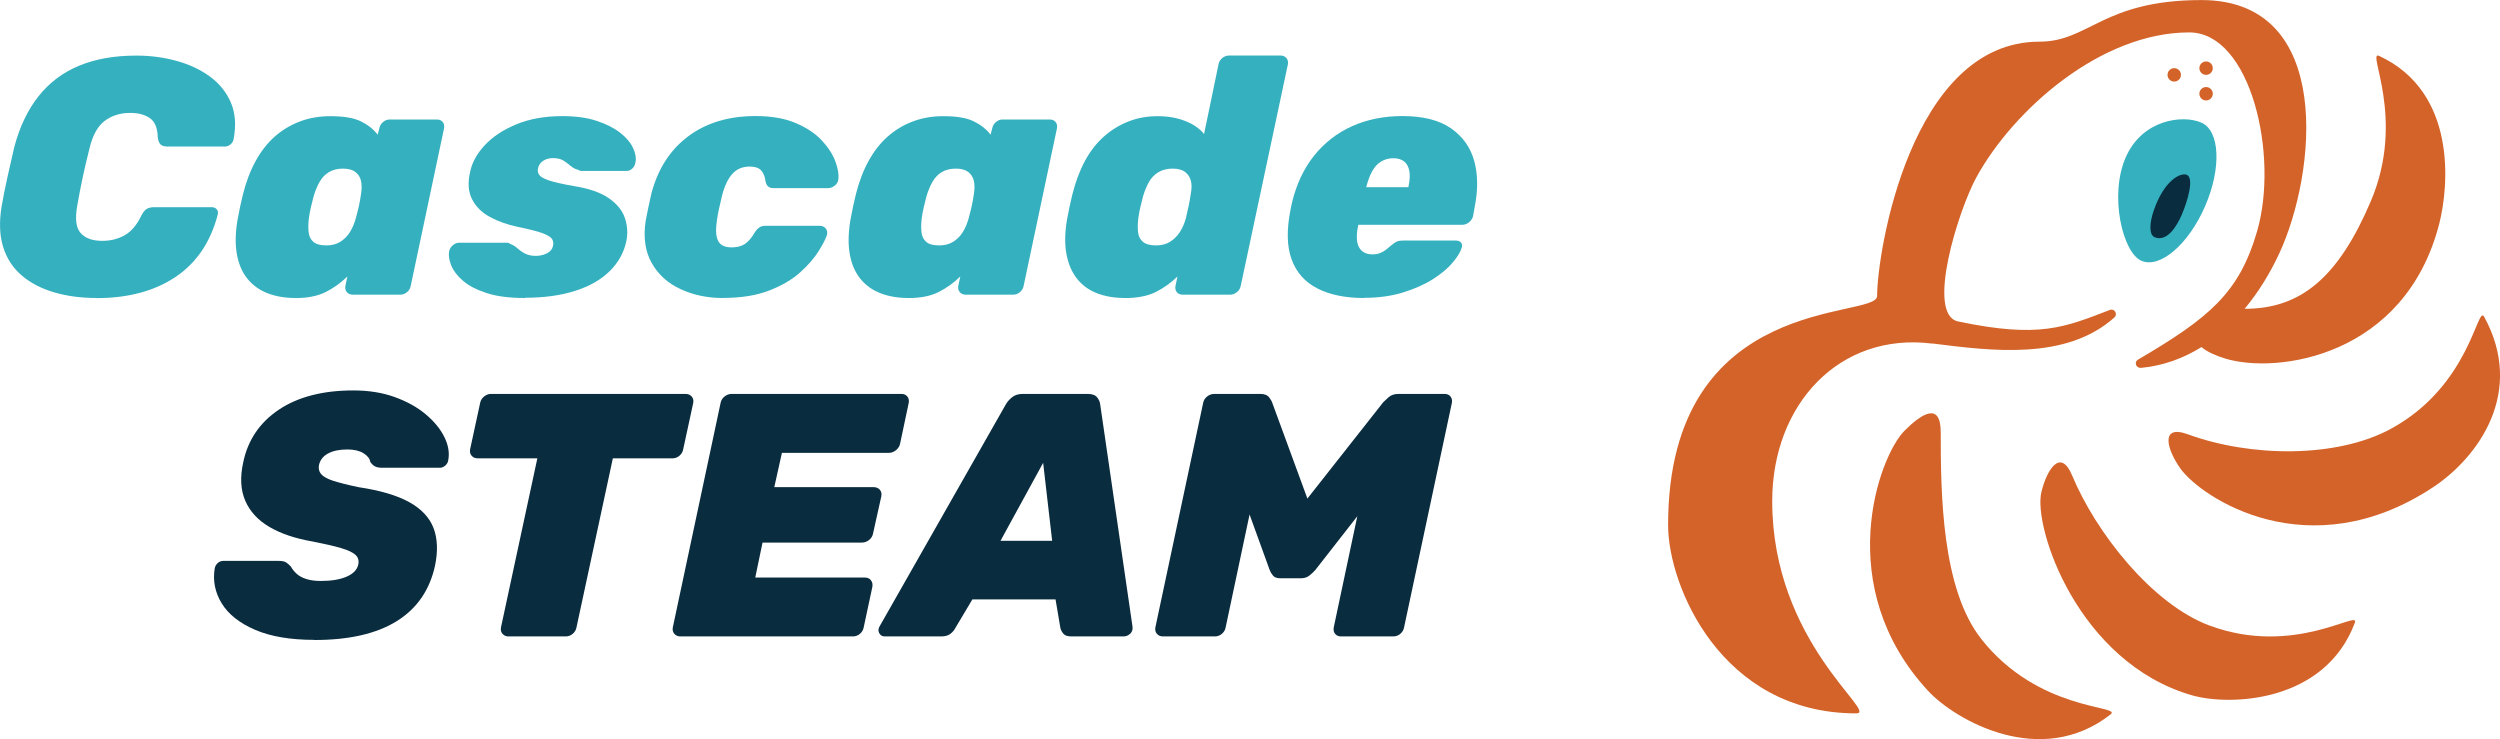 <?xml version="1.0" encoding="UTF-8"?>
<svg id="Layer_1" data-name="Layer 1" xmlns="http://www.w3.org/2000/svg" viewBox="0 0 435.75 128.83">
  <defs>
    <style>
      .cls-1 {
        fill: #34b0bf;
      }

      .cls-2 {
        fill: #0a2c3f;
      }

      .cls-3 {
        fill: #d46329;
      }
    </style>
  </defs>
  <g>
    <g>
      <path class="cls-3" d="M336.83,59.87c10.36,1.31,23.31,2.98,31.71-4.54.64-.58.02-1.62-.79-1.31-7.87,3.02-12.22,5-26.45,2.01-5.69-1.19.07-19.48,3.22-25.19,6.49-11.77,21.68-25.19,37.07-25.19,10.72,0,15.69,21.46,11.8,34.74-3.11,10.62-8.22,14.96-20.73,22.29-.75.44-.34,1.52.53,1.44,3.87-.37,7.39-1.67,10.54-3.63.86.78,2.42,1.48,4.11,2,9.07,2.78,31.4-.32,37.33-23.53,1.66-6.5,3.12-22.92-10.49-29.22-2.28-1.06,4.71,10.83-1.43,25.29-5.69,13.4-12.29,18.82-22.01,18.79,2.41-2.89,4.45-6.21,6.07-9.72,6.38-13.77,9.68-44.09-13.59-44.09-17.17,0-19.6,7.25-28.22,7.25-22.5,0-28.32,36.84-28.32,44.33,0,4.18-36.43-.83-36.43,39.95,0,10.54,9.25,32.8,32.8,32.8,3.95,0-14.65-12.32-14.65-37,0-16.9,11.75-29.49,27.9-27.45Z"/>
      <path class="cls-3" d="M345.3,111.32c-6.86-8.73-7.03-25.26-7.03-35.95,0-5.4-3.32-3.29-6.3-.31-4.54,4.54-12.71,27.26,4.12,45.38,4.71,5.07,19.62,13.63,31.8,4.07,2.04-1.6-12.57-.42-22.59-13.18Z"/>
      <path class="cls-3" d="M385.13,109.04c-10.08-3.76-19.85-16.28-23.96-26.17-2.01-4.83-4.41-1.04-5.36,2.92-1.46,6.05,6.34,29.72,26.32,35.42,6.45,1.84,23.09,1.36,28.33-12.69.88-2.36-10.61,6-25.33.51Z"/>
      <path class="cls-3" d="M432.99,55.21c-1.21-2.21-2.4,11.94-16.18,19.49-9.43,5.17-24.45,5.03-35.46,1-4.91-1.8-3.67,2.65-1.3,5.97,3.62,5.06,22.35,17.57,44.01,3.27,7.89-5.21,16.13-16.58,8.93-29.73Z"/>
    </g>
    <path class="cls-1" d="M384.34,35.96c2.89-6.65,2.6-13.18-.65-14.59-3.24-1.41-10.3-.56-13.19,6.09-2.89,6.65-.51,16.58,2.74,17.99,3.24,1.41,8.21-2.84,11.1-9.49Z"/>
    <path class="cls-2" d="M380.32,37.33c.92-2.13,2.21-6.34.81-6.87-1.06-.4-3.91.92-5.74,6.25-.75,2.19-.85,4.26.21,4.66,2.15.81,3.81-1.92,4.73-4.04Z"/>
    <circle class="cls-3" cx="378.97" cy="13.05" r="1.17"/>
    <circle class="cls-3" cx="384.52" cy="16.34" r="1.17"/>
    <circle class="cls-3" cx="384.52" cy="11.88" r="1.17"/>
  </g>
  <g>
    <path class="cls-1" d="M16.82,51.94c-2.66,0-5.11-.32-7.34-.97-2.23-.65-4.12-1.62-5.66-2.93-1.55-1.31-2.63-2.96-3.26-4.96-.63-2-.72-4.34-.29-7.04.27-1.6.62-3.33,1.03-5.17.41-1.84.81-3.6,1.2-5.28.94-3.52,2.35-6.47,4.23-8.83,1.88-2.37,4.24-4.14,7.07-5.31,2.84-1.17,6.15-1.76,9.95-1.76,2.43,0,4.75.3,6.98.91,2.23.61,4.18,1.52,5.84,2.73,1.66,1.21,2.89,2.73,3.67,4.55.78,1.82.94,3.96.47,6.43-.08.35-.26.65-.56.88-.29.23-.62.35-.97.35h-9.98c-.55,0-.95-.12-1.2-.35-.25-.23-.42-.65-.5-1.23-.04-1.64-.5-2.77-1.38-3.37-.88-.61-2.02-.91-3.43-.91-1.72,0-3.2.46-4.43,1.38-1.23.92-2.12,2.53-2.67,4.84-.82,3.21-1.53,6.5-2.11,9.86-.43,2.31-.24,3.92.56,4.84.8.92,2.06,1.38,3.79,1.38,1.41,0,2.69-.31,3.84-.94,1.15-.63,2.12-1.74,2.91-3.35.31-.63.64-1.05.97-1.26.33-.21.79-.32,1.38-.32h9.98c.35,0,.64.12.85.35.21.23.28.53.21.88-.63,2.43-1.56,4.55-2.79,6.37s-2.77,3.35-4.61,4.58c-1.84,1.23-3.91,2.15-6.22,2.76-2.31.61-4.81.91-7.51.91Z"/>
    <path class="cls-1" d="M51.5,51.94c-1.8,0-3.41-.27-4.84-.82-1.43-.55-2.6-1.39-3.52-2.52-.92-1.13-1.54-2.56-1.85-4.28-.31-1.72-.27-3.74.12-6.05.16-.86.3-1.6.44-2.23.14-.63.3-1.35.5-2.17.55-2.19,1.29-4.14,2.23-5.84.94-1.7,2.05-3.12,3.35-4.26,1.29-1.13,2.75-2,4.37-2.61,1.62-.61,3.39-.91,5.31-.91,2.31,0,4.08.3,5.31.91,1.23.61,2.2,1.38,2.91,2.32l.29-1.12c.08-.43.29-.79.65-1.09s.72-.44,1.12-.44h8.28c.43,0,.76.15,1,.44.23.29.31.66.23,1.09l-5.81,27.47c-.08.43-.29.79-.65,1.09-.35.29-.74.44-1.17.44h-8.28c-.43,0-.77-.15-1.03-.44-.25-.29-.34-.65-.26-1.09l.35-1.64c-1.17,1.14-2.45,2.05-3.82,2.73-1.37.68-3.11,1.03-5.22,1.03ZM56.79,42.78c1.02,0,1.87-.21,2.55-.65.68-.43,1.24-1,1.67-1.7.43-.7.76-1.49,1-2.35.23-.86.42-1.6.56-2.23.14-.63.26-1.35.38-2.17.12-.82.11-1.55-.03-2.17-.14-.63-.46-1.13-.97-1.53-.51-.39-1.23-.59-2.17-.59s-1.8.21-2.47.62c-.67.41-1.2.98-1.61,1.7-.41.72-.75,1.56-1.03,2.49-.16.59-.31,1.21-.47,1.88-.16.67-.27,1.29-.35,1.88-.12.94-.14,1.77-.06,2.49.08.72.35,1.29.82,1.7.47.41,1.19.62,2.17.62Z"/>
    <path class="cls-1" d="M91.48,51.94c-2.66,0-4.87-.28-6.63-.85-1.76-.57-3.14-1.28-4.14-2.14-1-.86-1.68-1.75-2.05-2.67-.37-.92-.5-1.73-.38-2.44.08-.43.29-.79.65-1.09s.7-.44,1.06-.44h8.45c.08,0,.15,0,.21.03.06.02.13.07.21.15.47.16.9.41,1.29.76.39.35.84.67,1.35.94.51.27,1.13.41,1.88.41.7,0,1.35-.15,1.94-.44.59-.29.94-.71,1.06-1.26.12-.47.07-.88-.15-1.23-.22-.35-.77-.69-1.67-1.03-.9-.33-2.33-.69-4.29-1.09-1.84-.39-3.46-.97-4.87-1.73-1.41-.76-2.45-1.79-3.11-3.08-.67-1.29-.78-2.88-.35-4.75.31-1.6,1.15-3.15,2.52-4.64,1.37-1.49,3.21-2.71,5.52-3.67,2.31-.96,4.99-1.44,8.04-1.44,2.31,0,4.29.27,5.96.82,1.66.55,3.02,1.23,4.08,2.05,1.06.82,1.81,1.7,2.26,2.64.45.94.6,1.78.44,2.52-.04.43-.22.79-.53,1.09-.31.29-.65.44-1,.44h-7.75c-.12,0-.23,0-.35-.03-.12-.02-.22-.07-.29-.15-.51-.12-.96-.34-1.35-.68-.39-.33-.81-.65-1.26-.94-.45-.29-1.07-.44-1.85-.44-.67,0-1.23.16-1.7.47-.47.31-.76.72-.88,1.23-.12.43-.07.82.15,1.17.21.35.77.69,1.67,1,.9.31,2.37.65,4.4,1,2.66.43,4.71,1.14,6.13,2.14,1.43,1,2.36,2.16,2.79,3.49.43,1.33.51,2.66.23,3.99-.43,2-1.4,3.74-2.91,5.22-1.51,1.49-3.51,2.63-6.02,3.43-2.5.8-5.42,1.2-8.75,1.2Z"/>
    <path class="cls-1" d="M125.99,51.94c-2.7,0-5.17-.52-7.4-1.56-2.23-1.04-3.9-2.56-5.02-4.58-1.12-2.01-1.46-4.45-1.03-7.31.12-.63.27-1.41.47-2.35.2-.94.37-1.74.53-2.41,1.13-4.3,3.28-7.63,6.43-9.98,3.15-2.35,7.05-3.52,11.71-3.52,2.78,0,5.13.41,7.04,1.23,1.92.82,3.43,1.84,4.55,3.05,1.12,1.21,1.9,2.44,2.35,3.67.45,1.23.62,2.26.5,3.08-.04.43-.24.79-.62,1.09-.37.29-.75.44-1.14.44h-9.51c-.43,0-.75-.1-.97-.29-.22-.2-.36-.49-.44-.88-.12-.86-.38-1.51-.79-1.94-.41-.43-1.07-.65-1.97-.65-1.25,0-2.26.42-3.02,1.26-.76.84-1.36,2.08-1.79,3.73-.2.82-.37,1.59-.53,2.29-.16.7-.27,1.33-.35,1.88-.27,1.68-.23,2.93.15,3.73.37.8,1.16,1.2,2.38,1.2.98,0,1.76-.21,2.35-.62s1.13-1.05,1.64-1.91c.23-.39.5-.69.79-.91.29-.21.65-.32,1.09-.32h9.51c.43,0,.77.16,1.03.47.25.31.32.68.21,1.12-.23.7-.72,1.65-1.47,2.85-.74,1.19-1.81,2.42-3.2,3.67-1.39,1.25-3.19,2.31-5.4,3.17-2.21.86-4.9,1.29-8.07,1.29Z"/>
    <path class="cls-1" d="M158.33,51.94c-1.8,0-3.41-.27-4.84-.82-1.43-.55-2.6-1.39-3.52-2.52-.92-1.13-1.54-2.56-1.85-4.28-.31-1.72-.27-3.74.12-6.05.16-.86.3-1.6.44-2.23.14-.63.3-1.35.5-2.17.55-2.19,1.29-4.14,2.23-5.84.94-1.7,2.05-3.12,3.35-4.26,1.29-1.13,2.75-2,4.37-2.61,1.62-.61,3.39-.91,5.31-.91,2.31,0,4.08.3,5.31.91,1.23.61,2.2,1.38,2.91,2.32l.29-1.12c.08-.43.29-.79.65-1.09s.72-.44,1.12-.44h8.28c.43,0,.76.15,1,.44.23.29.31.66.23,1.09l-5.81,27.47c-.08.43-.29.79-.65,1.09-.35.29-.74.44-1.17.44h-8.28c-.43,0-.77-.15-1.03-.44-.25-.29-.34-.65-.26-1.09l.35-1.64c-1.17,1.14-2.45,2.05-3.82,2.73-1.37.68-3.11,1.03-5.22,1.03ZM163.61,42.78c1.02,0,1.87-.21,2.55-.65.68-.43,1.24-1,1.67-1.7.43-.7.76-1.49,1-2.35.23-.86.42-1.6.56-2.23.14-.63.26-1.35.38-2.17.12-.82.11-1.55-.03-2.17-.14-.63-.46-1.13-.97-1.53-.51-.39-1.23-.59-2.17-.59s-1.8.21-2.47.62c-.67.41-1.2.98-1.61,1.7-.41.72-.75,1.56-1.03,2.49-.16.59-.31,1.21-.47,1.88-.16.67-.27,1.29-.35,1.88-.12.94-.14,1.77-.06,2.49.08.72.35,1.29.82,1.7.47.41,1.19.62,2.17.62Z"/>
    <path class="cls-1" d="M196.07,51.94c-1.8,0-3.41-.27-4.84-.82-1.43-.55-2.59-1.39-3.49-2.52-.9-1.13-1.52-2.56-1.85-4.28-.33-1.72-.3-3.74.09-6.05.16-.86.3-1.6.44-2.23.14-.63.3-1.35.5-2.17.55-2.19,1.28-4.14,2.2-5.84.92-1.7,2.03-3.12,3.32-4.26,1.29-1.13,2.72-2,4.28-2.61,1.56-.61,3.25-.91,5.05-.91s3.41.28,4.84.85c1.43.57,2.51,1.32,3.26,2.26l2.52-12.15c.08-.43.29-.79.65-1.09.35-.29.74-.44,1.17-.44h9.04c.39,0,.71.15.97.44.25.29.34.66.26,1.09l-8.22,38.62c-.08.43-.3.79-.67,1.09-.37.29-.75.44-1.14.44h-8.33c-.43,0-.76-.15-1-.44-.23-.29-.31-.65-.23-1.09l.35-1.64c-1.17,1.14-2.46,2.05-3.84,2.73-1.39.68-3.16,1.03-5.31,1.03ZM201.41,42.78c1.02,0,1.87-.21,2.55-.65.68-.43,1.25-1,1.7-1.7.45-.7.79-1.49,1.03-2.35.2-.86.36-1.6.5-2.23.14-.63.26-1.35.38-2.17.16-.82.16-1.55,0-2.17-.16-.63-.49-1.13-1-1.53-.51-.39-1.23-.59-2.17-.59s-1.81.21-2.49.62c-.68.41-1.23.98-1.64,1.7-.41.72-.75,1.56-1.03,2.49-.16.59-.31,1.21-.47,1.88-.16.67-.27,1.29-.35,1.88-.12.94-.14,1.77-.06,2.49.08.72.36,1.29.85,1.7.49.41,1.22.62,2.2.62Z"/>
    <path class="cls-1" d="M237.74,51.94c-3.25,0-5.96-.56-8.13-1.67s-3.67-2.81-4.49-5.08c-.82-2.27-.88-5.15-.18-8.63.04-.16.08-.36.12-.62.04-.25.08-.44.12-.56.78-3.25,2.07-6,3.87-8.25,1.8-2.25,4.01-3.96,6.63-5.14,2.62-1.17,5.54-1.76,8.75-1.76,3.6,0,6.43.71,8.48,2.14,2.05,1.43,3.4,3.33,4.05,5.69.65,2.37.67,5.02.09,7.95l-.29,1.64c-.08.39-.3.74-.67,1.06-.37.31-.77.47-1.2.47h-18.14c-.04.16-.06.27-.06.35-.2.94-.24,1.77-.15,2.49.1.72.37,1.29.82,1.7.45.41,1.07.62,1.85.62.51,0,.96-.08,1.35-.23.39-.16.74-.36,1.06-.62.31-.25.61-.5.88-.73.43-.35.77-.58,1.03-.68.25-.1.6-.15,1.03-.15h9.22c.39,0,.68.12.88.35.2.23.23.53.12.88-.2.7-.7,1.56-1.53,2.55-.82,1-1.97,1.97-3.43,2.91-1.47.94-3.22,1.72-5.25,2.35-2.03.63-4.3.94-6.81.94ZM238.16,32.63h7.34v-.12c.23-1.06.28-1.96.15-2.7-.14-.74-.44-1.3-.91-1.67-.47-.37-1.1-.56-1.88-.56s-1.49.19-2.11.56c-.63.37-1.14.93-1.56,1.67-.41.74-.75,1.64-1.03,2.7v.12Z"/>
  </g>
  <g>
    <path class="cls-2" d="M54.83,111.53c-4.19,0-7.64-.58-10.36-1.75-2.72-1.17-4.66-2.71-5.83-4.62-1.17-1.91-1.57-3.96-1.21-6.13.08-.36.26-.66.54-.91.28-.24.6-.36.97-.36h9.6c.6,0,1.05.09,1.33.27.28.18.56.43.85.75.24.44.57.86,1,1.24.42.38.99.69,1.69.91.7.22,1.54.33,2.51.33,1.85,0,3.35-.25,4.5-.75,1.15-.5,1.82-1.2,2.02-2.08.16-.68,0-1.25-.45-1.69-.46-.44-1.31-.85-2.54-1.21-1.23-.36-2.89-.74-4.98-1.15-3.02-.52-5.53-1.37-7.52-2.54-1.99-1.17-3.39-2.69-4.2-4.56-.81-1.87-.93-4.1-.36-6.67.8-3.9,2.88-6.97,6.22-9.21,3.34-2.23,7.67-3.35,12.98-3.35,2.66,0,5.05.38,7.19,1.15,2.13.77,3.93,1.76,5.4,2.99,1.47,1.23,2.56,2.55,3.26,3.96.7,1.41.94,2.76.69,4.05-.04.36-.21.67-.51.94-.3.26-.61.39-.94.39h-10.08c-.52,0-.94-.08-1.24-.24-.3-.16-.57-.42-.82-.78-.08-.56-.47-1.07-1.18-1.51-.7-.44-1.64-.66-2.81-.66-1.37,0-2.49.23-3.35.69-.87.46-1.4,1.14-1.6,2.02-.12.6,0,1.13.36,1.57.36.44,1.07.84,2.11,1.18,1.05.34,2.54.72,4.47,1.12,3.74.56,6.67,1.43,8.79,2.6,2.11,1.17,3.52,2.67,4.23,4.5.7,1.83.79,4.02.27,6.55-.93,4.27-3.15,7.5-6.67,9.69-3.52,2.19-8.3,3.29-14.34,3.29Z"/>
    <path class="cls-2" d="M88.59,110.93c-.4,0-.73-.15-1-.45-.26-.3-.35-.67-.27-1.12l6.34-29.47h-10.39c-.44,0-.8-.15-1.06-.45-.26-.3-.35-.67-.27-1.12l1.75-8.09c.08-.44.31-.82.69-1.12.38-.3.77-.45,1.18-.45h33.94c.44,0,.79.15,1.06.45.26.3.35.67.27,1.12l-1.75,8.09c-.08.44-.3.82-.66,1.12-.36.3-.77.45-1.21.45h-10.39l-6.34,29.47c-.08.44-.3.82-.66,1.12-.36.3-.77.45-1.21.45h-10.02Z"/>
    <path class="cls-2" d="M118.6,110.93c-.44,0-.8-.15-1.06-.45-.26-.3-.35-.67-.27-1.12l8.33-39.13c.08-.44.31-.82.69-1.12.38-.3.79-.45,1.24-.45h29.59c.44,0,.78.15,1.03.45.24.3.32.67.24,1.12l-1.51,7.13c-.08.4-.31.77-.69,1.09-.38.32-.8.48-1.24.48h-18.66l-1.33,5.98h17.33c.44,0,.79.15,1.06.45.26.3.35.67.27,1.12l-1.45,6.52c-.08.44-.31.82-.69,1.12-.38.3-.8.45-1.24.45h-17.33l-1.27,6.1h19.14c.44,0,.79.16,1.03.48.24.32.32.7.24,1.15l-1.51,7.06c-.08.44-.3.82-.66,1.12-.36.3-.77.45-1.21.45h-30.07Z"/>
    <path class="cls-2" d="M154.22,110.93c-.44,0-.76-.19-.97-.57-.2-.38-.18-.77.06-1.18l21.98-38.65c.24-.44.6-.87,1.09-1.27.48-.4,1.11-.6,1.87-.6h11.35c.76,0,1.31.2,1.63.6.32.4.5.83.54,1.27l5.62,38.65c.08.52-.05.95-.39,1.27-.34.32-.73.48-1.18.48h-9.06c-.68,0-1.16-.16-1.42-.48-.26-.32-.43-.64-.51-.97l-.85-5.01h-14.49l-3.02,5.07c-.16.32-.43.63-.82.94-.38.3-.92.45-1.6.45h-9.84ZM174.39,94.26h9l-1.57-13.59-7.43,13.59Z"/>
    <path class="cls-2" d="M202.71,110.93c-.44,0-.8-.15-1.06-.45-.26-.3-.35-.67-.27-1.12l8.33-39.13c.08-.44.31-.82.69-1.12.38-.3.79-.45,1.24-.45h8.03c.72,0,1.24.2,1.54.6.3.4.47.69.51.85l6.16,16.79,13.22-16.79c.16-.16.46-.44.91-.85.44-.4,1.03-.6,1.75-.6h8.03c.44,0,.79.15,1.03.45.24.3.32.67.24,1.12l-8.33,39.13c-.08.44-.3.82-.66,1.12-.36.3-.77.45-1.21.45h-9.12c-.44,0-.78-.15-1.03-.45-.24-.3-.32-.67-.24-1.12l4.11-19.38-7.31,9.36c-.28.32-.62.64-1.03.97-.4.32-.89.48-1.45.48h-3.68c-.56,0-.98-.16-1.24-.48-.26-.32-.45-.64-.57-.97l-3.5-9.66-4.17,19.68c-.08.44-.3.82-.66,1.12-.36.3-.77.45-1.21.45h-9.06Z"/>
  </g>
</svg>